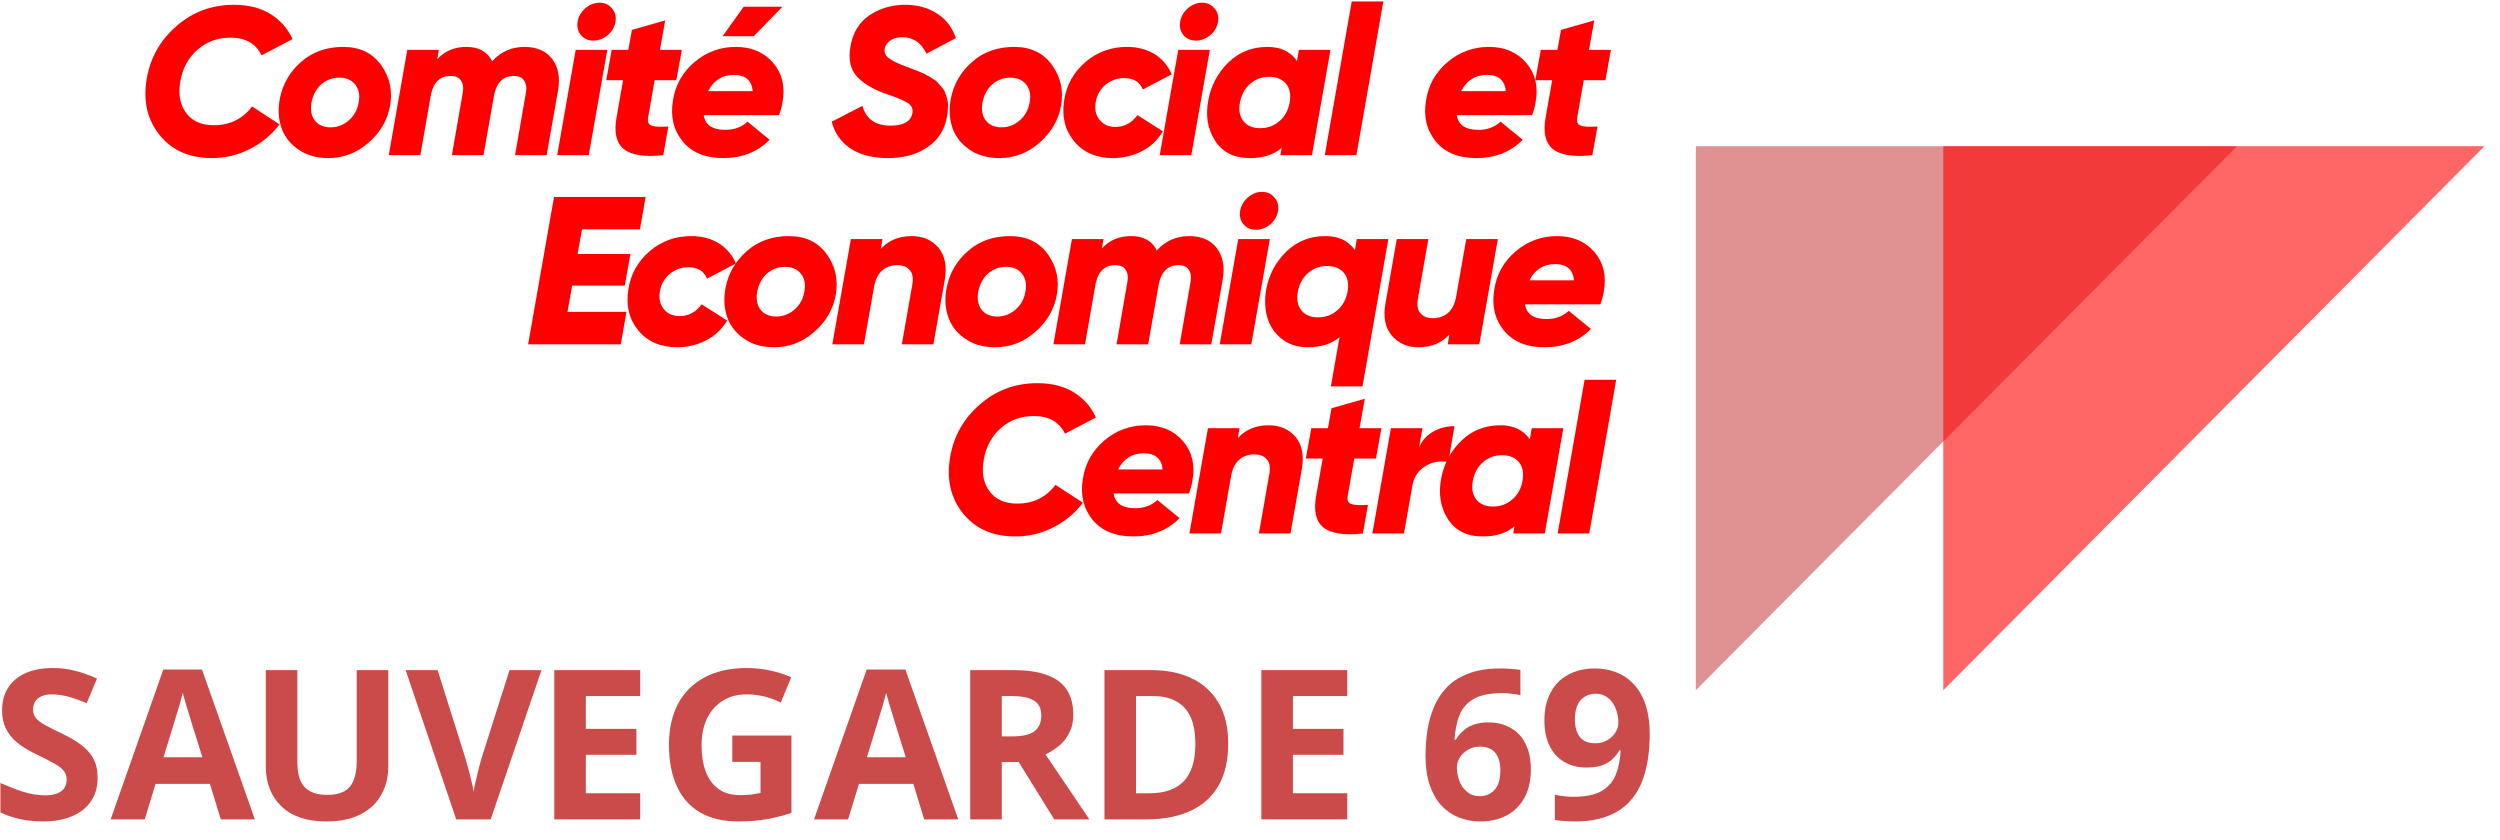 <?xml version="1.0" encoding="UTF-8" standalone="no"?><!DOCTYPE svg PUBLIC "-//W3C//DTD SVG 1.1//EN" "http://www.w3.org/Graphics/SVG/1.1/DTD/svg11.dtd"><svg width="100%" height="100%" viewBox="0 0 122 41" version="1.1" xmlns="http://www.w3.org/2000/svg" xmlns:xlink="http://www.w3.org/1999/xlink" xml:space="preserve" xmlns:serif="http://www.serif.com/" style="fill-rule:evenodd;clip-rule:evenodd;stroke-linejoin:round;stroke-miterlimit:2;"><g id="Logo-rouge" serif:id="Logo rouge"><g transform="matrix(0.102,0,0,0.102,-17.891,11.911)"><g transform="matrix(100,0,0,100,171.003,275.236)"><path d="M0.511,-0.198c0,0.042 -0.01,0.079 -0.031,0.11c-0.02,0.031 -0.05,0.055 -0.089,0.072c-0.039,0.017 -0.087,0.026 -0.143,0.026c-0.025,-0 -0.049,-0.002 -0.072,-0.005c-0.024,-0.003 -0.047,-0.008 -0.068,-0.015c-0.022,-0.006 -0.043,-0.014 -0.062,-0.023l-0,-0.141c0.034,0.015 0.069,0.029 0.105,0.041c0.037,0.012 0.073,0.018 0.109,0.018c0.025,-0 0.044,-0.003 0.06,-0.01c0.015,-0.007 0.026,-0.015 0.033,-0.027c0.006,-0.011 0.01,-0.024 0.01,-0.039c-0,-0.018 -0.006,-0.033 -0.018,-0.046c-0.012,-0.013 -0.029,-0.024 -0.05,-0.035c-0.021,-0.012 -0.045,-0.023 -0.071,-0.036c-0.016,-0.008 -0.035,-0.017 -0.054,-0.029c-0.02,-0.011 -0.038,-0.025 -0.056,-0.041c-0.017,-0.016 -0.032,-0.036 -0.043,-0.059c-0.011,-0.024 -0.017,-0.051 -0.017,-0.084c0,-0.043 0.01,-0.079 0.029,-0.109c0.02,-0.031 0.048,-0.054 0.084,-0.07c0.037,-0.016 0.079,-0.024 0.129,-0.024c0.037,-0 0.072,0.004 0.106,0.013c0.034,0.008 0.069,0.021 0.106,0.037l-0.049,0.118c-0.033,-0.013 -0.062,-0.024 -0.088,-0.031c-0.026,-0.007 -0.053,-0.011 -0.08,-0.011c-0.019,-0 -0.035,0.003 -0.048,0.009c-0.014,0.006 -0.024,0.014 -0.031,0.025c-0.006,0.011 -0.01,0.024 -0.01,0.038c0,0.017 0.005,0.031 0.015,0.043c0.01,0.011 0.025,0.023 0.045,0.033c0.02,0.011 0.045,0.024 0.075,0.038c0.036,0.017 0.068,0.035 0.093,0.054c0.026,0.019 0.046,0.041 0.06,0.066c0.014,0.025 0.021,0.056 0.021,0.094Z" style="fill:#cb4a4a;fill-rule:nonzero;"/></g><g transform="matrix(100,0,0,100,228.337,275.236)"><path d="M0.527,-0l-0.052,-0.17l-0.26,0l-0.052,0.17l-0.163,-0l0.252,-0.717l0.185,0l0.253,0.717l-0.163,-0Zm-0.088,-0.297l-0.052,-0.166l-0.029,-0.096c-0.005,-0.018 -0.01,-0.034 -0.013,-0.047c-0.003,0.013 -0.008,0.03 -0.013,0.05c-0.006,0.019 -0.011,0.038 -0.017,0.056c-0.005,0.017 -0.009,0.03 -0.011,0.037l-0.051,0.166l0.186,0Z" style="fill:#cb4a4a;fill-rule:nonzero;"/></g><g transform="matrix(100,0,0,100,294.069,275.236)"><path d="M0.671,-0.714l-0,0.462c-0,0.049 -0.011,0.094 -0.033,0.133c-0.021,0.04 -0.054,0.071 -0.098,0.094c-0.043,0.023 -0.099,0.035 -0.165,0.035c-0.094,-0 -0.166,-0.024 -0.216,-0.073c-0.049,-0.048 -0.074,-0.111 -0.074,-0.191l-0,-0.46l0.151,0l-0,0.437c-0,0.059 0.012,0.1 0.036,0.124c0.024,0.024 0.06,0.036 0.107,0.036c0.033,-0 0.06,-0.006 0.081,-0.017c0.02,-0.012 0.036,-0.029 0.045,-0.053c0.01,-0.024 0.015,-0.054 0.015,-0.091l0,-0.436l0.151,0Z" style="fill:#cb4a4a;fill-rule:nonzero;"/></g><g transform="matrix(100,0,0,100,369.469,275.236)"><path d="M0.65,-0.714l-0.243,0.714l-0.165,-0l-0.242,-0.714l0.153,0l0.134,0.425c0.002,0.007 0.006,0.021 0.011,0.04c0.006,0.02 0.011,0.041 0.016,0.063c0.006,0.022 0.009,0.04 0.011,0.054c0.002,-0.014 0.006,-0.032 0.011,-0.054c0.005,-0.022 0.01,-0.043 0.015,-0.062c0.005,-0.02 0.009,-0.034 0.011,-0.041l0.135,-0.425l0.153,0Z" style="fill:#cb4a4a;fill-rule:nonzero;"/></g><g transform="matrix(100,0,0,100,431.589,275.236)"><path d="M0.501,-0l-0.411,-0l-0,-0.714l0.411,0l-0,0.124l-0.26,0l0,0.157l0.242,-0l-0,0.124l-0.242,-0l0,0.184l0.26,-0l-0,0.125Z" style="fill:#cb4a4a;fill-rule:nonzero;"/></g><g transform="matrix(100,0,0,100,489.655,275.236)"><path d="M0.361,-0.401l0.283,0l0,0.37c-0.037,0.013 -0.076,0.022 -0.117,0.03c-0.04,0.007 -0.086,0.011 -0.137,0.011c-0.071,-0 -0.131,-0.014 -0.181,-0.042c-0.049,-0.028 -0.087,-0.07 -0.112,-0.124c-0.026,-0.055 -0.039,-0.122 -0.039,-0.202c0,-0.075 0.015,-0.14 0.043,-0.194c0.029,-0.055 0.071,-0.097 0.127,-0.127c0.055,-0.03 0.123,-0.045 0.203,-0.045c0.038,-0 0.075,0.004 0.112,0.012c0.037,0.008 0.07,0.019 0.1,0.032l-0.05,0.121c-0.022,-0.011 -0.047,-0.02 -0.075,-0.028c-0.028,-0.007 -0.057,-0.011 -0.088,-0.011c-0.044,-0 -0.082,0.01 -0.114,0.03c-0.033,0.02 -0.058,0.049 -0.076,0.085c-0.017,0.036 -0.026,0.079 -0.026,0.128c-0,0.047 0.006,0.088 0.019,0.124c0.013,0.036 0.033,0.064 0.06,0.084c0.027,0.021 0.063,0.031 0.107,0.031c0.021,-0 0.04,-0.001 0.054,-0.003c0.015,-0.003 0.029,-0.005 0.042,-0.007l0,-0.149l-0.135,0l-0,-0.126Z" style="fill:#cb4a4a;fill-rule:nonzero;"/></g><g transform="matrix(100,0,0,100,564.86,275.236)"><path d="M0.527,-0l-0.052,-0.17l-0.26,0l-0.052,0.17l-0.163,-0l0.252,-0.717l0.185,0l0.253,0.717l-0.163,-0Zm-0.088,-0.297l-0.052,-0.166l-0.029,-0.096c-0.005,-0.018 -0.01,-0.034 -0.013,-0.047c-0.003,0.013 -0.008,0.03 -0.013,0.05c-0.006,0.019 -0.011,0.038 -0.017,0.056c-0.005,0.017 -0.009,0.03 -0.011,0.037l-0.051,0.166l0.186,0Z" style="fill:#cb4a4a;fill-rule:nonzero;"/></g><g transform="matrix(100,0,0,100,630.592,275.236)"><path d="M0.298,-0.714c0.065,0 0.118,0.008 0.16,0.024c0.042,0.015 0.074,0.039 0.094,0.07c0.021,0.032 0.031,0.072 0.031,0.12c0,0.033 -0.006,0.061 -0.019,0.085c-0.012,0.025 -0.028,0.046 -0.048,0.062c-0.021,0.017 -0.042,0.031 -0.066,0.042l0.21,0.311l-0.168,-0l-0.17,-0.274l-0.081,0l0,0.274l-0.151,-0l-0,-0.714l0.208,0Zm-0.011,0.124l-0.046,0l0,0.193l0.049,0c0.05,0 0.086,-0.008 0.108,-0.025c0.021,-0.017 0.032,-0.042 0.032,-0.074c0,-0.034 -0.011,-0.058 -0.035,-0.072c-0.023,-0.015 -0.059,-0.022 -0.108,-0.022Z" style="fill:#cb4a4a;fill-rule:nonzero;"/></g><g transform="matrix(100,0,0,100,694.811,275.236)"><path d="M0.682,-0.364c0,0.081 -0.015,0.148 -0.046,0.202c-0.031,0.054 -0.075,0.094 -0.134,0.121c-0.058,0.027 -0.128,0.041 -0.21,0.041l-0.202,-0l-0,-0.714l0.224,0c0.075,0 0.14,0.013 0.195,0.04c0.055,0.026 0.097,0.066 0.128,0.118c0.03,0.052 0.045,0.116 0.045,0.192Zm-0.157,0.004c-0,-0.053 -0.008,-0.096 -0.023,-0.13c-0.016,-0.034 -0.039,-0.059 -0.069,-0.075c-0.03,-0.017 -0.067,-0.025 -0.111,-0.025l-0.081,0l0,0.465l0.065,-0c0.074,-0 0.129,-0.02 0.165,-0.059c0.036,-0.039 0.054,-0.098 0.054,-0.176Z" style="fill:#cb4a4a;fill-rule:nonzero;"/></g><g transform="matrix(100,0,0,100,769.87,275.236)"><path d="M0.501,-0l-0.411,-0l-0,-0.714l0.411,0l-0,0.124l-0.26,0l0,0.157l0.242,-0l-0,0.124l-0.242,-0l0,0.184l0.26,-0l-0,0.125Z" style="fill:#cb4a4a;fill-rule:nonzero;"/></g><g transform="matrix(100,0,0,100,853.913,275.236)"><path d="M0.035,-0.303c0,-0.041 0.003,-0.082 0.009,-0.122c0.006,-0.04 0.017,-0.078 0.032,-0.114c0.015,-0.035 0.036,-0.067 0.063,-0.095c0.027,-0.027 0.061,-0.049 0.103,-0.064c0.041,-0.016 0.092,-0.024 0.151,-0.024c0.014,-0 0.03,0 0.049,0.002c0.019,0.001 0.034,0.003 0.047,0.005l-0,0.121c-0.013,-0.003 -0.027,-0.006 -0.042,-0.007c-0.015,-0.002 -0.03,-0.003 -0.044,-0.003c-0.059,-0 -0.105,0.009 -0.138,0.028c-0.032,0.019 -0.055,0.045 -0.068,0.079c-0.013,0.033 -0.021,0.072 -0.023,0.116l0.006,0c0.009,-0.016 0.021,-0.03 0.035,-0.042c0.013,-0.013 0.03,-0.023 0.05,-0.03c0.02,-0.007 0.043,-0.011 0.07,-0.011c0.042,0 0.078,0.009 0.108,0.027c0.031,0.017 0.055,0.043 0.071,0.077c0.017,0.033 0.025,0.074 0.025,0.122c0,0.052 -0.01,0.096 -0.03,0.133c-0.02,0.037 -0.048,0.066 -0.084,0.085c-0.036,0.02 -0.079,0.03 -0.129,0.03c-0.037,-0 -0.071,-0.007 -0.102,-0.019c-0.032,-0.013 -0.059,-0.032 -0.083,-0.057c-0.024,-0.026 -0.042,-0.059 -0.056,-0.098c-0.013,-0.039 -0.02,-0.086 -0.02,-0.139Zm0.258,0.192c0.03,0 0.054,-0.01 0.072,-0.03c0.019,-0.02 0.028,-0.052 0.028,-0.095c0,-0.035 -0.008,-0.062 -0.024,-0.082c-0.016,-0.02 -0.041,-0.03 -0.073,-0.03c-0.022,-0 -0.042,0.005 -0.058,0.015c-0.017,0.01 -0.03,0.022 -0.039,0.037c-0.009,0.015 -0.014,0.031 -0.014,0.047c0,0.017 0.002,0.033 0.007,0.049c0.004,0.017 0.011,0.031 0.02,0.045c0.01,0.013 0.021,0.024 0.034,0.032c0.014,0.008 0.029,0.012 0.047,0.012Z" style="fill:#cb4a4a;fill-rule:nonzero;"/></g><g transform="matrix(100,0,0,100,911.09,275.236)"><path d="M0.536,-0.409c0,0.041 -0.003,0.082 -0.009,0.122c-0.006,0.04 -0.016,0.078 -0.031,0.114c-0.015,0.036 -0.036,0.067 -0.063,0.095c-0.027,0.027 -0.062,0.049 -0.103,0.064c-0.042,0.016 -0.093,0.024 -0.152,0.024c-0.014,-0 -0.03,-0.001 -0.049,-0.002c-0.019,-0.001 -0.035,-0.003 -0.047,-0.005l0,-0.121c0.013,0.003 0.027,0.006 0.042,0.007c0.014,0.002 0.029,0.003 0.044,0.003c0.06,0 0.106,-0.009 0.138,-0.028c0.032,-0.019 0.055,-0.045 0.068,-0.079c0.013,-0.033 0.021,-0.072 0.023,-0.116l-0.006,-0c-0.009,0.016 -0.02,0.03 -0.033,0.042c-0.013,0.013 -0.03,0.023 -0.049,0.03c-0.02,0.007 -0.045,0.011 -0.076,0.011c-0.041,-0 -0.076,-0.009 -0.106,-0.027c-0.03,-0.017 -0.054,-0.043 -0.07,-0.077c-0.017,-0.033 -0.025,-0.074 -0.025,-0.122c0,-0.052 0.01,-0.096 0.03,-0.133c0.019,-0.037 0.048,-0.066 0.084,-0.085c0.036,-0.02 0.079,-0.03 0.129,-0.03c0.036,-0 0.07,0.006 0.102,0.019c0.032,0.012 0.059,0.031 0.083,0.057c0.024,0.026 0.043,0.058 0.056,0.098c0.013,0.039 0.02,0.085 0.02,0.139Zm-0.258,-0.192c-0.029,-0 -0.053,0.01 -0.072,0.03c-0.019,0.02 -0.028,0.052 -0.028,0.095c0,0.034 0.008,0.062 0.024,0.082c0.016,0.02 0.04,0.03 0.073,0.03c0.022,0 0.042,-0.005 0.058,-0.015c0.017,-0.01 0.03,-0.022 0.039,-0.037c0.01,-0.015 0.014,-0.031 0.014,-0.047c0,-0.016 -0.002,-0.033 -0.007,-0.049c-0.004,-0.016 -0.011,-0.031 -0.02,-0.045c-0.009,-0.013 -0.021,-0.024 -0.034,-0.032c-0.014,-0.008 -0.029,-0.012 -0.047,-0.012Z" style="fill:#cb4a4a;fill-rule:nonzero;"/></g></g><g transform="matrix(0.121,0,0,0.121,-47.888,-19.991)"><g transform="matrix(84.909,0,0,84.909,450.752,227.779)"><path d="M0.359,0.014c-0.107,0 -0.189,-0.036 -0.248,-0.109c-0.059,-0.073 -0.079,-0.161 -0.062,-0.265c0.017,-0.103 0.065,-0.187 0.143,-0.254c0.077,-0.067 0.168,-0.1 0.272,-0.1c0.067,0 0.124,0.014 0.172,0.043c0.047,0.029 0.083,0.069 0.106,0.12l-0.147,0.077c-0.027,-0.056 -0.077,-0.084 -0.148,-0.084c-0.061,-0 -0.113,0.019 -0.156,0.057c-0.044,0.038 -0.071,0.088 -0.082,0.151c-0.011,0.062 -0.001,0.112 0.028,0.15c0.029,0.039 0.073,0.058 0.131,0.058c0.077,-0 0.137,-0.03 0.182,-0.089l0.13,0.085c-0.038,0.05 -0.085,0.089 -0.141,0.117c-0.056,0.029 -0.116,0.043 -0.18,0.043Z" style="fill:#f00;fill-rule:nonzero;"/></g><g transform="matrix(84.909,0,0,84.909,505.773,227.779)"><path d="M0.264,0.014c-0.059,0 -0.108,-0.015 -0.147,-0.044c-0.039,-0.028 -0.065,-0.064 -0.078,-0.107c-0.013,-0.042 -0.014,-0.086 -0.005,-0.133c0.014,-0.069 0.048,-0.127 0.101,-0.173c0.053,-0.047 0.12,-0.071 0.199,-0.071c0.08,0 0.14,0.029 0.181,0.087c0.041,0.057 0.055,0.122 0.042,0.193c-0.012,0.067 -0.046,0.126 -0.101,0.174c-0.055,0.049 -0.119,0.074 -0.192,0.074Zm-0.064,-0.178c0.017,0.021 0.041,0.032 0.074,0.032c0.033,-0 0.062,-0.011 0.087,-0.033c0.025,-0.021 0.041,-0.05 0.047,-0.085c0.007,-0.035 0.001,-0.064 -0.017,-0.086c-0.017,-0.021 -0.042,-0.032 -0.075,-0.032c-0.033,-0 -0.061,0.011 -0.086,0.032c-0.024,0.022 -0.039,0.051 -0.046,0.086c-0.006,0.035 -0.001,0.064 0.016,0.086Z" style="fill:#f00;fill-rule:nonzero;"/></g><g transform="matrix(84.909,0,0,84.909,551.624,227.779)"><path d="M0.656,-0.514c0.058,0 0.102,0.019 0.131,0.057c0.029,0.039 0.039,0.089 0.028,0.15l-0.054,0.307l-0.15,0l0.051,-0.294c0.005,-0.025 0.002,-0.045 -0.008,-0.06c-0.009,-0.015 -0.026,-0.022 -0.049,-0.022c-0.049,0 -0.08,0.029 -0.093,0.087l-0.051,0.289l-0.15,0l0.051,-0.294c0.005,-0.025 0.002,-0.045 -0.008,-0.06c-0.009,-0.015 -0.026,-0.022 -0.049,-0.022c-0.049,0 -0.08,0.028 -0.093,0.085l-0.051,0.291l-0.15,0l0.088,-0.5l0.15,0l-0.008,0.045c0.035,-0.039 0.081,-0.059 0.139,-0.059c0.059,0 0.1,0.023 0.122,0.068c0.041,-0.045 0.093,-0.068 0.154,-0.068Z" style="fill:#f00;fill-rule:nonzero;"/></g><g transform="matrix(84.909,0,0,84.909,619.551,227.779)"><path d="M0.251,-0.57c-0.02,0.017 -0.043,0.026 -0.068,0.026c-0.025,0 -0.045,-0.009 -0.059,-0.026c-0.015,-0.018 -0.02,-0.039 -0.016,-0.064c0.004,-0.024 0.016,-0.045 0.036,-0.063c0.021,-0.018 0.043,-0.027 0.068,-0.027c0.025,0 0.044,0.009 0.059,0.027c0.015,0.017 0.021,0.038 0.017,0.063c-0.004,0.025 -0.016,0.046 -0.037,0.064Zm-0.24,0.57l0.088,-0.5l0.15,0l-0.088,0.5l-0.15,-0Z" style="fill:#f00;fill-rule:nonzero;"/></g><g transform="matrix(84.909,0,0,84.909,637.382,227.779)"><path d="M0.264,-0.356l-0.031,0.177c-0.004,0.021 0.002,0.034 0.017,0.039c0.015,0.005 0.042,0.007 0.079,0.004l-0.024,0.136c-0.089,0.01 -0.152,0 -0.188,-0.029c-0.035,-0.029 -0.047,-0.079 -0.034,-0.15l0.031,-0.177l-0.08,0l0.026,-0.144l0.079,0l0.017,-0.095l0.158,-0.045l-0.025,0.14l0.104,0l-0.026,0.144l-0.103,0Z" style="fill:#f00;fill-rule:nonzero;"/></g><g transform="matrix(84.909,0,0,84.909,664.468,227.779)"><path d="M0.552,-0.705l-0.136,0.14l-0.148,-0l0.1,-0.14l0.184,0Zm-0.221,0.191c0.074,0 0.133,0.025 0.177,0.076c0.043,0.051 0.058,0.113 0.044,0.188c-0.003,0.021 -0.009,0.041 -0.016,0.06l-0.358,0c0.007,0.047 0.042,0.07 0.103,0.07c0.042,0 0.077,-0.013 0.105,-0.039l0.105,0.086c-0.057,0.058 -0.131,0.087 -0.22,0.087c-0.085,-0 -0.149,-0.026 -0.193,-0.079c-0.043,-0.053 -0.059,-0.118 -0.046,-0.195c0.011,-0.073 0.045,-0.133 0.102,-0.182c0.057,-0.048 0.122,-0.072 0.197,-0.072Zm-0.132,0.21l0.212,0c-0.005,-0.051 -0.035,-0.077 -0.09,-0.077c-0.055,0 -0.096,0.026 -0.122,0.077Z" style="fill:#f00;fill-rule:nonzero;"/></g><g transform="matrix(84.909,0,0,84.909,730.868,227.779)"><path d="M0.27,0.014c-0.073,0 -0.133,-0.016 -0.179,-0.047c-0.045,-0.031 -0.074,-0.073 -0.087,-0.126l0.146,-0.075c0.017,0.063 0.062,0.094 0.134,0.094c0.061,-0 0.096,-0.02 0.103,-0.059c0.004,-0.02 -0.003,-0.036 -0.021,-0.048c-0.017,-0.011 -0.048,-0.025 -0.093,-0.04c-0.066,-0.022 -0.115,-0.05 -0.148,-0.085c-0.032,-0.034 -0.043,-0.082 -0.032,-0.144c0.011,-0.065 0.041,-0.115 0.09,-0.148c0.049,-0.033 0.106,-0.05 0.171,-0.05c0.057,0 0.107,0.014 0.15,0.041c0.042,0.027 0.072,0.066 0.09,0.117l-0.14,0.074c-0.025,-0.052 -0.063,-0.078 -0.114,-0.078c-0.024,0 -0.043,0.005 -0.057,0.015c-0.015,0.01 -0.024,0.023 -0.027,0.038c-0.004,0.019 0.003,0.035 0.02,0.047c0.017,0.013 0.046,0.027 0.088,0.042c0.013,0.005 0.023,0.009 0.032,0.012c0.008,0.003 0.018,0.007 0.03,0.012c0.012,0.005 0.022,0.009 0.029,0.014c0.008,0.004 0.017,0.009 0.027,0.016c0.011,0.006 0.019,0.012 0.025,0.019c0.007,0.007 0.013,0.014 0.02,0.022c0.007,0.009 0.013,0.018 0.016,0.027c0.004,0.01 0.007,0.02 0.01,0.031c0.003,0.011 0.004,0.024 0.003,0.037c0,0.013 -0.001,0.028 -0.004,0.043c-0.011,0.064 -0.042,0.113 -0.093,0.147c-0.05,0.035 -0.113,0.052 -0.189,0.052Z" style="fill:#f00;fill-rule:nonzero;"/></g><g transform="matrix(84.909,0,0,84.909,776.379,227.779)"><path d="M0.264,0.014c-0.059,0 -0.108,-0.015 -0.147,-0.044c-0.039,-0.028 -0.065,-0.064 -0.078,-0.107c-0.013,-0.042 -0.014,-0.086 -0.005,-0.133c0.014,-0.069 0.048,-0.127 0.101,-0.173c0.053,-0.047 0.12,-0.071 0.199,-0.071c0.08,0 0.14,0.029 0.181,0.087c0.041,0.057 0.055,0.122 0.042,0.193c-0.012,0.067 -0.046,0.126 -0.101,0.174c-0.055,0.049 -0.119,0.074 -0.192,0.074Zm-0.064,-0.178c0.017,0.021 0.041,0.032 0.074,0.032c0.033,-0 0.062,-0.011 0.087,-0.033c0.025,-0.021 0.041,-0.05 0.047,-0.085c0.007,-0.035 0.001,-0.064 -0.017,-0.086c-0.017,-0.021 -0.042,-0.032 -0.075,-0.032c-0.033,-0 -0.061,0.011 -0.086,0.032c-0.024,0.022 -0.039,0.051 -0.046,0.086c-0.006,0.035 -0.001,0.064 0.016,0.086Z" style="fill:#f00;fill-rule:nonzero;"/></g><g transform="matrix(84.909,0,0,84.909,822.23,227.779)"><path d="M0.265,0.014c-0.079,0 -0.141,-0.026 -0.185,-0.079c-0.044,-0.053 -0.06,-0.118 -0.048,-0.195c0.011,-0.073 0.045,-0.134 0.101,-0.182c0.056,-0.048 0.122,-0.072 0.197,-0.072c0.052,0 0.096,0.012 0.133,0.035c0.037,0.024 0.063,0.056 0.08,0.095l-0.137,0.072c-0.015,-0.036 -0.045,-0.054 -0.089,-0.054c-0.033,0 -0.063,0.011 -0.088,0.031c-0.025,0.021 -0.041,0.049 -0.047,0.083c-0.006,0.034 -0,0.062 0.018,0.084c0.018,0.023 0.043,0.034 0.076,0.034c0.043,-0 0.077,-0.019 0.104,-0.056l0.121,0.077c-0.025,0.042 -0.059,0.074 -0.101,0.095c-0.042,0.021 -0.087,0.032 -0.135,0.032Z" style="fill:#f00;fill-rule:nonzero;"/></g><g transform="matrix(84.909,0,0,84.909,862.562,227.779)"><path d="M0.251,-0.57c-0.02,0.017 -0.043,0.026 -0.068,0.026c-0.025,0 -0.045,-0.009 -0.059,-0.026c-0.015,-0.018 -0.02,-0.039 -0.016,-0.064c0.004,-0.024 0.016,-0.045 0.036,-0.063c0.021,-0.018 0.043,-0.027 0.068,-0.027c0.025,0 0.044,0.009 0.059,0.027c0.015,0.017 0.021,0.038 0.017,0.063c-0.004,0.025 -0.016,0.046 -0.037,0.064Zm-0.24,0.57l0.088,-0.5l0.15,0l-0.088,0.5l-0.15,-0Z" style="fill:#f00;fill-rule:nonzero;"/></g><g transform="matrix(84.909,0,0,84.909,880.393,227.779)"><path d="M0.462,-0.5l0.15,0l-0.088,0.5l-0.15,-0l0.006,-0.034c-0.038,0.032 -0.088,0.048 -0.15,0.048c-0.077,0 -0.132,-0.028 -0.167,-0.084c-0.035,-0.055 -0.045,-0.119 -0.031,-0.192c0.013,-0.069 0.044,-0.128 0.095,-0.178c0.05,-0.049 0.112,-0.074 0.186,-0.074c0.063,0 0.109,0.022 0.14,0.067l0.009,-0.053Zm-0.263,0.339c0.018,0.022 0.044,0.033 0.079,0.033c0.035,-0 0.065,-0.011 0.091,-0.033c0.026,-0.022 0.042,-0.051 0.049,-0.088l0,-0.001c0.007,-0.037 0.001,-0.067 -0.017,-0.089c-0.019,-0.022 -0.045,-0.033 -0.08,-0.033c-0.035,-0 -0.065,0.011 -0.09,0.033c-0.026,0.022 -0.042,0.052 -0.049,0.089c-0.007,0.037 -0.001,0.067 0.017,0.089Z" style="fill:#f00;fill-rule:nonzero;"/></g><g transform="matrix(84.909,0,0,84.909,929.046,227.779)"><path d="M0.012,-0l0.056,-0.319l0.072,-0.411l0.15,0l-0.073,0.418l-0.055,0.312l-0.15,-0Z" style="fill:#f00;fill-rule:nonzero;"/></g><g transform="matrix(84.909,0,0,84.909,968.189,227.779)"><path d="M0.331,-0.514c0.074,0 0.133,0.025 0.177,0.076c0.043,0.051 0.058,0.113 0.044,0.188c-0.003,0.021 -0.009,0.041 -0.016,0.06l-0.358,0c0.007,0.047 0.042,0.07 0.103,0.07c0.042,0 0.077,-0.013 0.105,-0.039l0.105,0.086c-0.057,0.058 -0.131,0.087 -0.22,0.087c-0.085,-0 -0.149,-0.026 -0.193,-0.079c-0.043,-0.053 -0.059,-0.118 -0.046,-0.195c0.011,-0.073 0.045,-0.133 0.102,-0.182c0.057,-0.048 0.122,-0.072 0.197,-0.072Zm-0.132,0.21l0.212,0c-0.005,-0.051 -0.035,-0.077 -0.09,-0.077c-0.055,0 -0.096,0.026 -0.122,0.077Z" style="fill:#f00;fill-rule:nonzero;"/></g><g transform="matrix(84.909,0,0,84.909,1012.09,227.779)"><path d="M0.264,-0.356l-0.031,0.177c-0.004,0.021 0.002,0.034 0.017,0.039c0.015,0.005 0.042,0.007 0.079,0.004l-0.024,0.136c-0.089,0.01 -0.152,0 -0.188,-0.029c-0.035,-0.029 -0.047,-0.079 -0.034,-0.15l0.031,-0.177l-0.08,0l0.026,-0.144l0.079,0l0.017,-0.095l0.158,-0.045l-0.025,0.14l0.104,0l-0.026,0.144l-0.103,0Z" style="fill:#f00;fill-rule:nonzero;"/></g><g transform="matrix(84.909,0,0,84.909,607.409,304.078)"><path d="M0.547,-0.546l-0.275,0l-0.021,0.117l0.251,0l-0.027,0.15l-0.25,0l-0.022,0.125l0.28,0l-0.027,0.154l-0.44,0l0.123,-0.7l0.435,0l-0.027,0.154Z" style="fill:#f00;fill-rule:nonzero;"/></g><g transform="matrix(84.909,0,0,84.909,646.468,304.078)"><path d="M0.265,0.014c-0.079,0 -0.141,-0.026 -0.185,-0.079c-0.044,-0.053 -0.06,-0.118 -0.048,-0.195c0.011,-0.073 0.045,-0.134 0.101,-0.182c0.056,-0.048 0.122,-0.072 0.197,-0.072c0.052,0 0.096,0.012 0.133,0.035c0.037,0.024 0.063,0.056 0.08,0.095l-0.137,0.072c-0.015,-0.036 -0.045,-0.054 -0.089,-0.054c-0.033,0 -0.063,0.011 -0.088,0.031c-0.025,0.021 -0.041,0.049 -0.047,0.083c-0.006,0.034 -0,0.062 0.018,0.084c0.018,0.023 0.043,0.034 0.076,0.034c0.043,-0 0.077,-0.019 0.104,-0.056l0.121,0.077c-0.025,0.042 -0.059,0.074 -0.101,0.095c-0.042,0.021 -0.087,0.032 -0.135,0.032Z" style="fill:#f00;fill-rule:nonzero;"/></g><g transform="matrix(84.909,0,0,84.909,685.526,304.078)"><path d="M0.264,0.014c-0.059,0 -0.108,-0.015 -0.147,-0.044c-0.039,-0.028 -0.065,-0.064 -0.078,-0.107c-0.013,-0.042 -0.014,-0.086 -0.005,-0.133c0.014,-0.069 0.048,-0.127 0.101,-0.173c0.053,-0.047 0.12,-0.071 0.199,-0.071c0.08,0 0.14,0.029 0.181,0.087c0.041,0.057 0.055,0.122 0.042,0.193c-0.012,0.067 -0.046,0.126 -0.101,0.174c-0.055,0.049 -0.119,0.074 -0.192,0.074Zm-0.064,-0.178c0.017,0.021 0.041,0.032 0.074,0.032c0.033,-0 0.062,-0.011 0.087,-0.033c0.025,-0.021 0.041,-0.05 0.047,-0.085c0.007,-0.035 0.001,-0.064 -0.017,-0.086c-0.017,-0.021 -0.042,-0.032 -0.075,-0.032c-0.033,-0 -0.061,0.011 -0.086,0.032c-0.024,0.022 -0.039,0.051 -0.046,0.086c-0.006,0.035 -0.001,0.064 0.016,0.086Z" style="fill:#f00;fill-rule:nonzero;"/></g><g transform="matrix(84.909,0,0,84.909,730.528,304.078)"><path d="M0.388,-0.514c0.054,0 0.096,0.019 0.127,0.055c0.031,0.038 0.041,0.088 0.03,0.152l-0.054,0.307l-0.15,0l0.05,-0.285c0.005,-0.031 0.001,-0.053 -0.013,-0.068c-0.013,-0.015 -0.033,-0.023 -0.059,-0.023c-0.027,0 -0.05,0.008 -0.07,0.024c-0.019,0.016 -0.032,0.04 -0.039,0.073l-0.049,0.279l-0.15,0l0.088,-0.5l0.15,0l-0.008,0.047c0.037,-0.041 0.086,-0.061 0.147,-0.061Z" style="fill:#f00;fill-rule:nonzero;"/></g><g transform="matrix(84.909,0,0,84.909,774.681,304.078)"><path d="M0.264,0.014c-0.059,0 -0.108,-0.015 -0.147,-0.044c-0.039,-0.028 -0.065,-0.064 -0.078,-0.107c-0.013,-0.042 -0.014,-0.086 -0.005,-0.133c0.014,-0.069 0.048,-0.127 0.101,-0.173c0.053,-0.047 0.12,-0.071 0.199,-0.071c0.08,0 0.14,0.029 0.181,0.087c0.041,0.057 0.055,0.122 0.042,0.193c-0.012,0.067 -0.046,0.126 -0.101,0.174c-0.055,0.049 -0.119,0.074 -0.192,0.074Zm-0.064,-0.178c0.017,0.021 0.041,0.032 0.074,0.032c0.033,-0 0.062,-0.011 0.087,-0.033c0.025,-0.021 0.041,-0.05 0.047,-0.085c0.007,-0.035 0.001,-0.064 -0.017,-0.086c-0.017,-0.021 -0.042,-0.032 -0.075,-0.032c-0.033,-0 -0.061,0.011 -0.086,0.032c-0.024,0.022 -0.039,0.051 -0.046,0.086c-0.006,0.035 -0.001,0.064 0.016,0.086Z" style="fill:#f00;fill-rule:nonzero;"/></g><g transform="matrix(84.909,0,0,84.909,819.683,304.078)"><path d="M0.656,-0.514c0.058,0 0.102,0.019 0.131,0.057c0.029,0.039 0.039,0.089 0.028,0.15l-0.054,0.307l-0.15,0l0.051,-0.294c0.005,-0.025 0.002,-0.045 -0.008,-0.06c-0.009,-0.015 -0.026,-0.022 -0.049,-0.022c-0.049,0 -0.08,0.029 -0.093,0.087l-0.051,0.289l-0.15,0l0.051,-0.294c0.005,-0.025 0.002,-0.045 -0.008,-0.06c-0.009,-0.015 -0.026,-0.022 -0.049,-0.022c-0.049,0 -0.08,0.028 -0.093,0.085l-0.051,0.291l-0.15,0l0.088,-0.5l0.15,0l-0.008,0.045c0.035,-0.039 0.081,-0.059 0.139,-0.059c0.059,0 0.1,0.023 0.122,0.068c0.041,-0.045 0.093,-0.068 0.154,-0.068Z" style="fill:#f00;fill-rule:nonzero;"/></g><g transform="matrix(84.909,0,0,84.909,886.761,304.078)"><path d="M0.251,-0.57c-0.02,0.017 -0.043,0.026 -0.068,0.026c-0.025,0 -0.045,-0.009 -0.059,-0.026c-0.015,-0.018 -0.02,-0.039 -0.016,-0.064c0.004,-0.024 0.016,-0.045 0.036,-0.063c0.021,-0.018 0.043,-0.027 0.068,-0.027c0.025,0 0.044,0.009 0.059,0.027c0.015,0.017 0.021,0.038 0.017,0.063c-0.004,0.025 -0.016,0.046 -0.037,0.064Zm-0.24,0.57l0.088,-0.5l0.15,0l-0.088,0.5l-0.15,-0Z" style="fill:#f00;fill-rule:nonzero;"/></g><g transform="matrix(84.909,0,0,84.909,903.743,304.078)"><path d="M0.462,-0.5l0.15,0l-0.123,0.7l-0.15,-0l0.041,-0.234c-0.038,0.032 -0.088,0.048 -0.15,0.048c-0.051,-0 -0.094,-0.014 -0.127,-0.042c-0.034,-0.027 -0.056,-0.062 -0.067,-0.103c-0.011,-0.041 -0.012,-0.084 -0.004,-0.131c0.013,-0.069 0.044,-0.128 0.095,-0.178c0.05,-0.049 0.112,-0.074 0.186,-0.074c0.063,-0 0.109,0.022 0.14,0.067l0.009,-0.053Zm-0.263,0.339c0.018,0.022 0.044,0.033 0.079,0.033c0.035,-0 0.065,-0.011 0.091,-0.033c0.026,-0.022 0.042,-0.052 0.049,-0.089c0.007,-0.037 0.001,-0.067 -0.017,-0.089c-0.019,-0.022 -0.045,-0.033 -0.08,-0.033c-0.035,-0 -0.065,0.011 -0.09,0.033c-0.026,0.022 -0.042,0.052 -0.049,0.089c-0.007,0.037 -0.001,0.067 0.017,0.089Z" style="fill:#f00;fill-rule:nonzero;"/></g><g transform="matrix(84.909,0,0,84.909,951.547,304.078)"><path d="M0.419,-0.5l0.15,0l-0.088,0.5l-0.15,-0l0.008,-0.047c-0.037,0.041 -0.086,0.061 -0.147,0.061c-0.054,0 -0.096,-0.019 -0.127,-0.056c-0.031,-0.037 -0.041,-0.087 -0.03,-0.151l0.054,-0.307l0.15,0l-0.05,0.285c-0.005,0.031 -0.001,0.053 0.013,0.068c0.013,0.015 0.033,0.023 0.059,0.023c0.027,-0 0.05,-0.008 0.07,-0.024c0.019,-0.016 0.032,-0.04 0.039,-0.073l0.049,-0.279Z" style="fill:#f00;fill-rule:nonzero;"/></g><g transform="matrix(84.909,0,0,84.909,995.7,304.078)"><path d="M0.331,-0.514c0.074,0 0.133,0.025 0.177,0.076c0.043,0.051 0.058,0.113 0.044,0.188c-0.003,0.021 -0.009,0.041 -0.016,0.06l-0.358,0c0.007,0.047 0.042,0.07 0.103,0.07c0.042,0 0.077,-0.013 0.105,-0.039l0.105,0.086c-0.057,0.058 -0.131,0.087 -0.22,0.087c-0.085,-0 -0.149,-0.026 -0.193,-0.079c-0.043,-0.053 -0.059,-0.118 -0.046,-0.195c0.011,-0.073 0.045,-0.133 0.102,-0.182c0.057,-0.048 0.122,-0.072 0.197,-0.072Zm-0.132,0.21l0.212,0c-0.005,-0.051 -0.035,-0.077 -0.09,-0.077c-0.055,0 -0.096,0.026 -0.122,0.077Z" style="fill:#f00;fill-rule:nonzero;"/></g><g transform="matrix(84.909,0,0,84.909,774.766,380.376)"><path d="M0.359,0.014c-0.107,0 -0.189,-0.036 -0.248,-0.109c-0.059,-0.073 -0.079,-0.161 -0.062,-0.265c0.017,-0.103 0.065,-0.187 0.143,-0.254c0.077,-0.067 0.168,-0.1 0.272,-0.1c0.067,0 0.124,0.014 0.172,0.043c0.047,0.029 0.083,0.069 0.106,0.12l-0.147,0.077c-0.027,-0.056 -0.077,-0.084 -0.148,-0.084c-0.061,-0 -0.113,0.019 -0.156,0.057c-0.044,0.038 -0.071,0.088 -0.082,0.151c-0.011,0.062 -0.001,0.112 0.028,0.15c0.029,0.039 0.073,0.058 0.131,0.058c0.077,-0 0.137,-0.03 0.182,-0.089l0.13,0.085c-0.038,0.05 -0.085,0.089 -0.141,0.117c-0.056,0.029 -0.116,0.043 -0.18,0.043Z" style="fill:#f00;fill-rule:nonzero;"/></g><g transform="matrix(84.909,0,0,84.909,829.787,380.376)"><path d="M0.331,-0.514c0.074,0 0.133,0.025 0.177,0.076c0.043,0.051 0.058,0.113 0.044,0.188c-0.003,0.021 -0.009,0.041 -0.016,0.06l-0.358,0c0.007,0.047 0.042,0.07 0.103,0.07c0.042,0 0.077,-0.013 0.105,-0.039l0.105,0.086c-0.057,0.058 -0.131,0.087 -0.22,0.087c-0.085,-0 -0.149,-0.026 -0.193,-0.079c-0.043,-0.053 -0.059,-0.118 -0.046,-0.195c0.011,-0.073 0.045,-0.133 0.102,-0.182c0.057,-0.048 0.122,-0.072 0.197,-0.072Zm-0.132,0.21l0.212,0c-0.005,-0.051 -0.035,-0.077 -0.09,-0.077c-0.055,0 -0.096,0.026 -0.122,0.077Z" style="fill:#f00;fill-rule:nonzero;"/></g><g transform="matrix(84.909,0,0,84.909,874.534,380.376)"><path d="M0.388,-0.514c0.054,0 0.096,0.019 0.127,0.055c0.031,0.038 0.041,0.088 0.03,0.152l-0.054,0.307l-0.15,0l0.05,-0.285c0.005,-0.031 0.001,-0.053 -0.013,-0.068c-0.013,-0.015 -0.033,-0.023 -0.059,-0.023c-0.027,0 -0.05,0.008 -0.07,0.024c-0.019,0.016 -0.032,0.04 -0.039,0.073l-0.049,0.279l-0.15,0l0.088,-0.5l0.15,0l-0.008,0.047c0.037,-0.041 0.086,-0.061 0.147,-0.061Z" style="fill:#f00;fill-rule:nonzero;"/></g><g transform="matrix(84.909,0,0,84.909,919.536,380.376)"><path d="M0.264,-0.356l-0.031,0.177c-0.004,0.021 0.002,0.034 0.017,0.039c0.015,0.005 0.042,0.007 0.079,0.004l-0.024,0.136c-0.089,0.01 -0.152,0 -0.188,-0.029c-0.035,-0.029 -0.047,-0.079 -0.034,-0.15l0.031,-0.177l-0.08,0l0.026,-0.144l0.079,0l0.017,-0.095l0.158,-0.045l-0.025,0.14l0.104,0l-0.026,0.144l-0.103,0Z" style="fill:#f00;fill-rule:nonzero;"/></g><g transform="matrix(84.909,0,0,84.909,948.321,380.376)"><path d="M0.233,-0.41c0.015,-0.033 0.037,-0.057 0.067,-0.074c0.03,-0.017 0.064,-0.026 0.101,-0.026l-0.029,0.17c-0.022,-0.003 -0.044,-0.003 -0.067,0.002c-0.022,0.005 -0.043,0.016 -0.065,0.035c-0.02,0.019 -0.034,0.045 -0.039,0.077l0.001,-0.006l-0.041,0.232l-0.15,-0l0.088,-0.5l0.15,-0l-0.016,0.09Z" style="fill:#f00;fill-rule:nonzero;"/></g><g transform="matrix(84.909,0,0,84.909,974.303,380.376)"><path d="M0.462,-0.5l0.15,0l-0.088,0.5l-0.15,-0l0.006,-0.034c-0.038,0.032 -0.088,0.048 -0.15,0.048c-0.077,0 -0.132,-0.028 -0.167,-0.084c-0.035,-0.055 -0.045,-0.119 -0.031,-0.192c0.013,-0.069 0.044,-0.128 0.095,-0.178c0.05,-0.049 0.112,-0.074 0.186,-0.074c0.063,0 0.109,0.022 0.14,0.067l0.009,-0.053Zm-0.263,0.339c0.018,0.022 0.044,0.033 0.079,0.033c0.035,-0 0.065,-0.011 0.091,-0.033c0.026,-0.022 0.042,-0.051 0.049,-0.088l0,-0.001c0.007,-0.037 0.001,-0.067 -0.017,-0.089c-0.019,-0.022 -0.045,-0.033 -0.08,-0.033c-0.035,-0 -0.065,0.011 -0.09,0.033c-0.026,0.022 -0.042,0.052 -0.049,0.089c-0.007,0.037 -0.001,0.067 0.017,0.089Z" style="fill:#f00;fill-rule:nonzero;"/></g><g transform="matrix(84.909,0,0,84.909,1022.96,380.376)"><path d="M0.012,-0l0.056,-0.319l0.072,-0.411l0.15,0l-0.073,0.418l-0.055,0.312l-0.15,-0Z" style="fill:#f00;fill-rule:nonzero;"/></g></g><path d="M82.756,33.682l0,-26.547l26.41,0l-26.41,26.547Z" style="fill:#cb4a4a;fill-opacity:0.6;"/><path d="M94.832,33.682l-0,-26.547l26.409,0l-26.409,26.547Z" style="fill:#f00;fill-opacity:0.6;"/></g></svg>